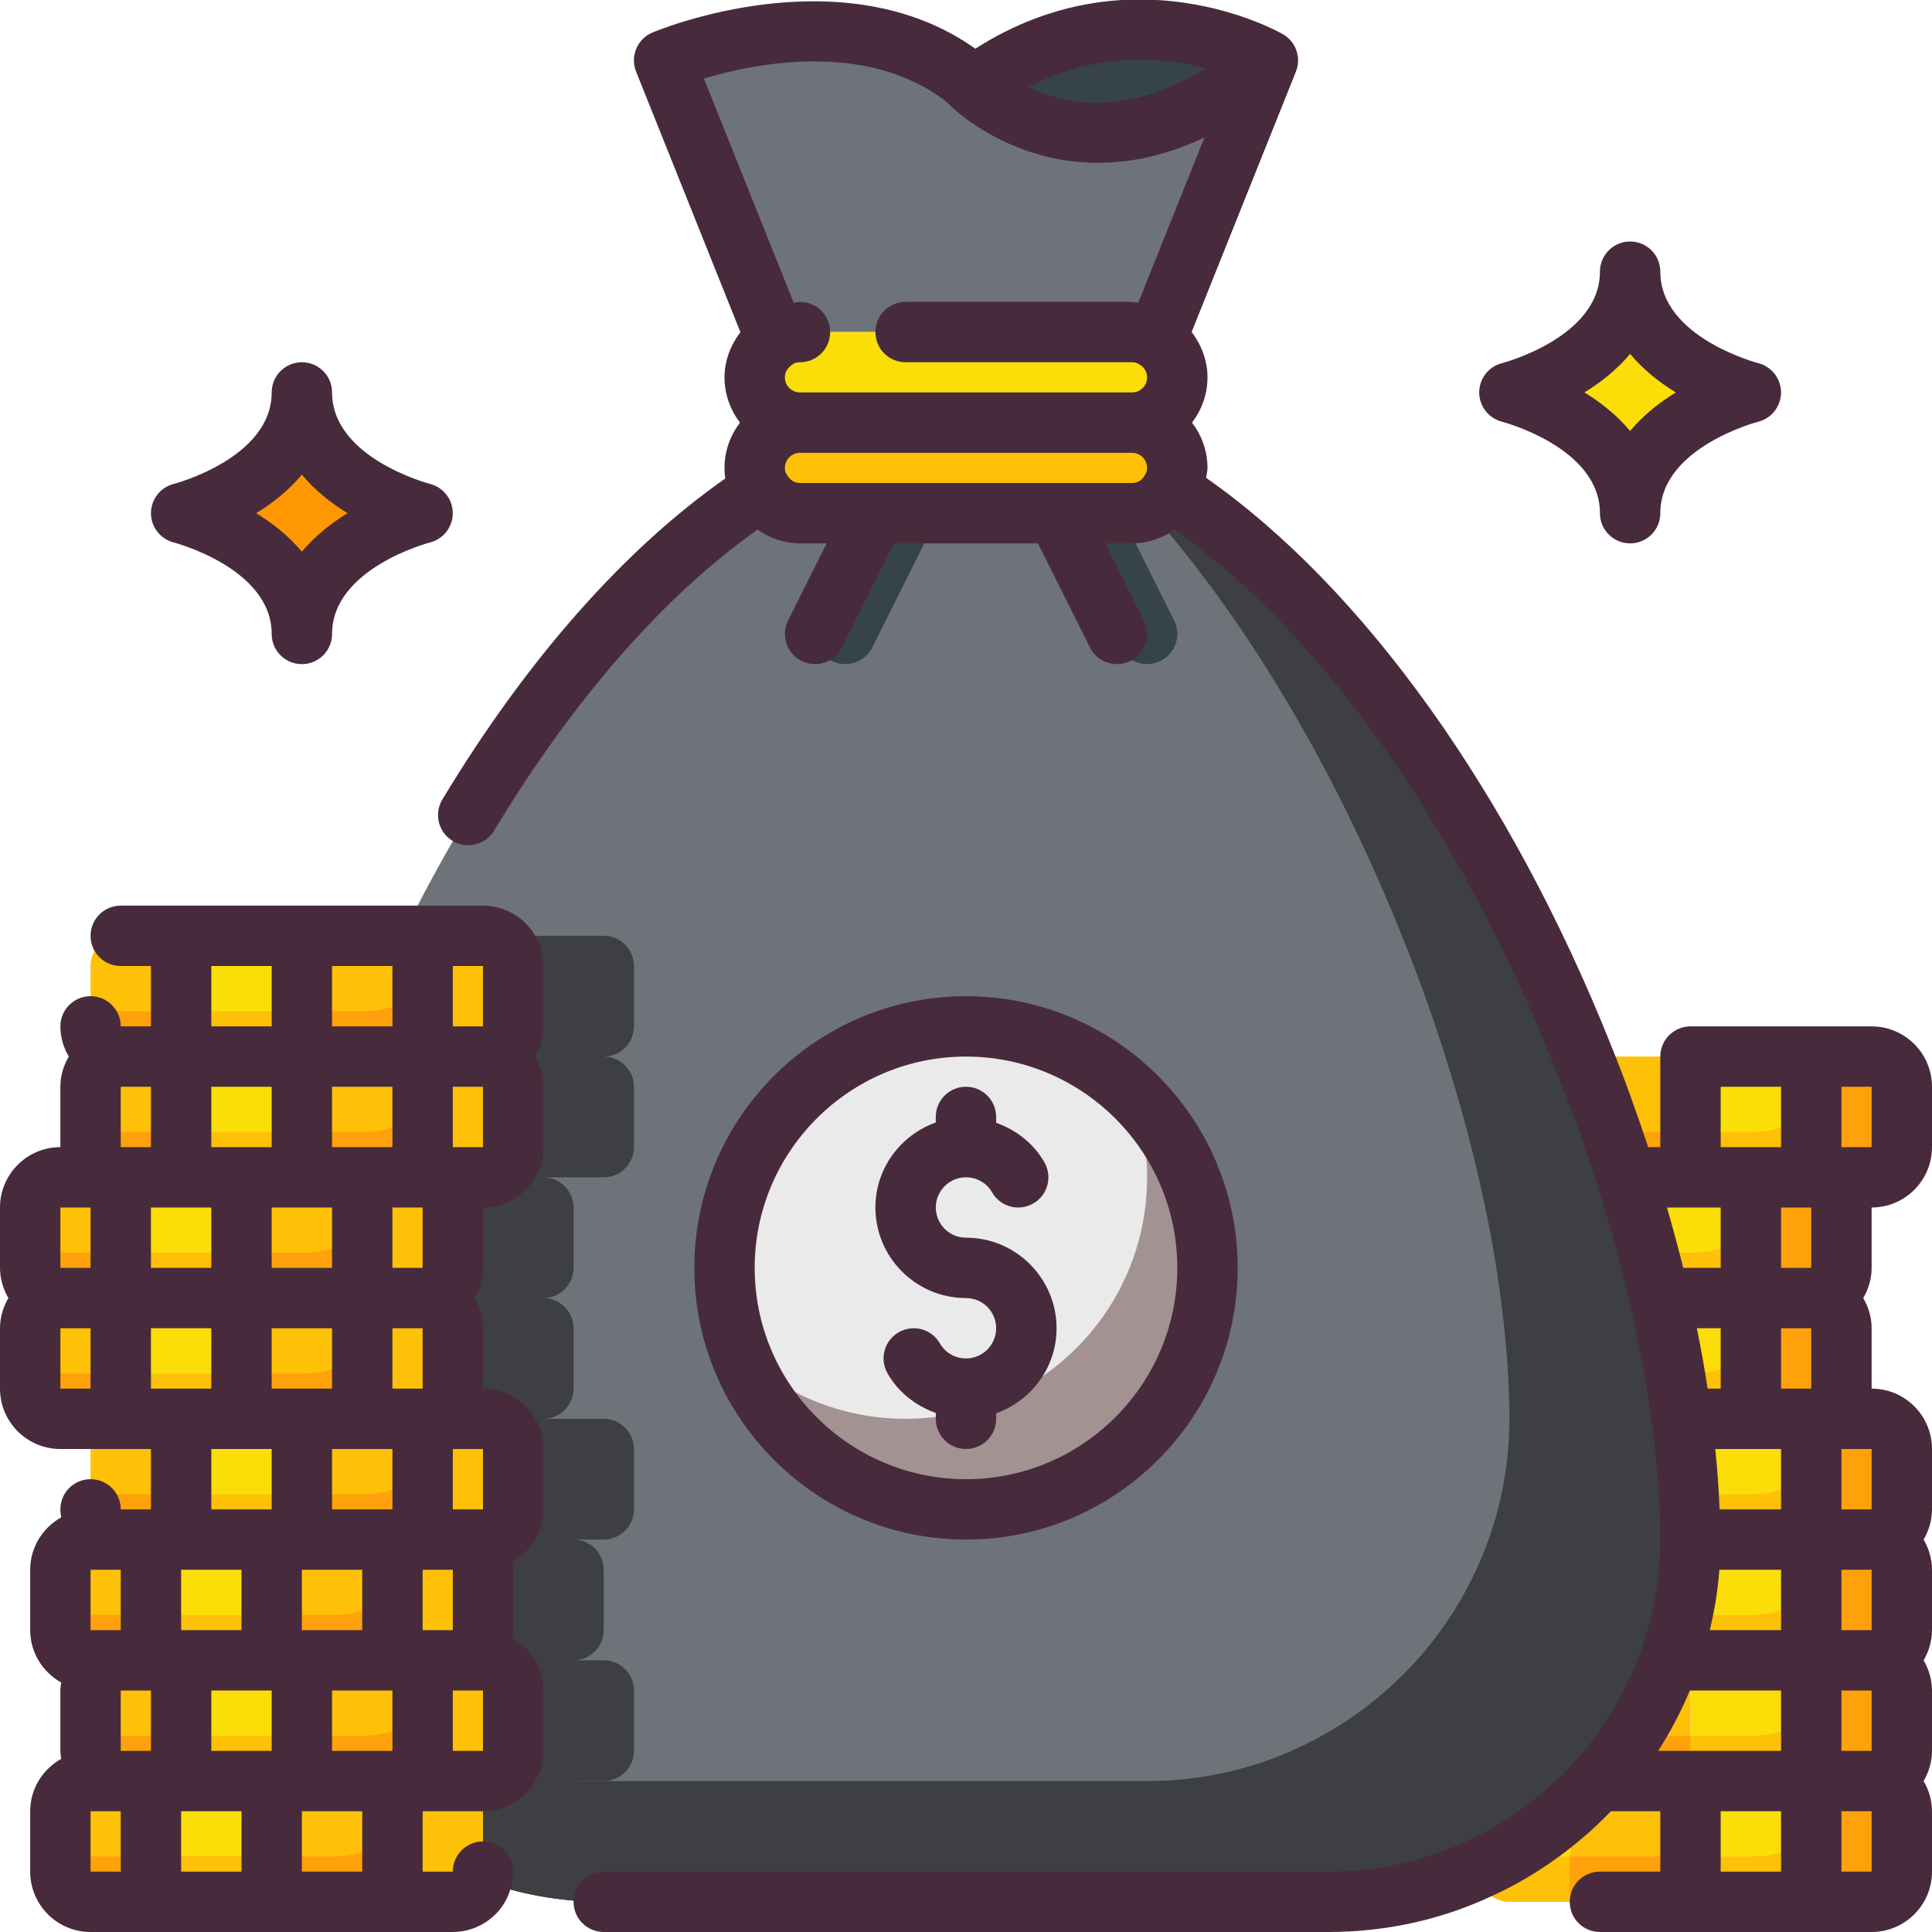 <svg id="color_cut_line" enable-background="new 0 0 64 64" height="512" viewBox="0 0 64 64" width="512" xmlns="http://www.w3.org/2000/svg"><g><g><g><g fill="#fbde08"><path d="m52 59.93v3.07h-2c-.55 0-1-.45-1-1v-.1c1.1-.5 2.11-1.18 3-1.97z"/><path d="m56 59h4v4h-4z"/><path d="m56 55h4v4h-4z"/><path d="m56 51h4v4h-4z"/><path d="m60 47v4h-4v-4h2z"/><path d="m58 43v4h-2-.29c-.16-1.29-.41-2.63-.73-4z"/><path d="m54.98 43c-.3-1.31-.67-2.65-1.1-4h2.12 2v4z"/><path d="m60 35v4h-2-2v-4z"/></g><g fill="#ffc008"><path d="m56 47v4c0-1.25-.1-2.6-.29-4z"/><path d="m56 51v4h-.69c.45-1.25.69-2.6.69-4z"/><path d="m52.93 59c1.04-1.16 1.85-2.51 2.38-4h.69v4z"/><path d="m56 59v4h-4v-3.07c.33-.3.64-.6.93-.93z"/><path d="m60 63v-4h2c.55 0 1 .45 1 1v2c0 .55-.45 1-1 1z"/><path d="m60 59v-4h2c.55 0 1 .45 1 1v2c0 .55-.45 1-1 1z"/><path d="m60 55v-4h2c.55 0 1 .45 1 1v2c0 .55-.45 1-1 1z"/><path d="m60 51v-4h2c.55 0 1 .45 1 1v2c0 .55-.45 1-1 1z"/><path d="m61 44v2c0 .55-.45 1-1 1h-2v-4h2c.55 0 1 .45 1 1z"/><path d="m61 40v2c0 .55-.45 1-1 1h-2v-4h2c.55 0 1 .45 1 1z"/><path d="m56 35v4h-2.12c-.42-1.33-.9-2.67-1.44-4z"/><path d="m60 39v-4h2c.55 0 1 .45 1 1v2c0 .55-.45 1-1 1z"/></g></g><g><path d="m60 36.86v2.14h-4v-1.5h2c.74 0 1.44-.23 2-.64z" fill="#ffc008"/><g fill="#ffa10b"><path d="m63 36v2c0 .55-.45 1-1 1h-2v-2.14c.64-.44 1.13-1.1 1.35-1.86h.65c.55 0 1 .45 1 1z"/><path d="m56 37.5v1.5h-2.12c-.16-.5-.32-1-.5-1.5z"/></g></g><g><path d="m58 40.86v2.14h-3.02c-.11-.5-.24-1-.37-1.5h1.39c.74 0 1.44-.23 2-.64z" fill="#ffc008"/><path d="m61 40v2c0 .55-.45 1-1 1h-2v-2.14c.64-.44 1.13-1.1 1.35-1.86h.65c.55 0 1 .45 1 1z" fill="#ffa10b"/></g><g><path d="m58 44.86v2.14h-2.29c-.06-.49-.14-.99-.23-1.5h.52c.74 0 1.44-.23 2-.64z" fill="#ffc008"/><path d="m61 44v2c0 .55-.45 1-1 1h-2v-2.14c.64-.44 1.13-1.1 1.35-1.86h.65c.55 0 1 .45 1 1z" fill="#ffa10b"/></g><g><path d="m60 48.86v2.14h-4v-1.5h2c.74 0 1.44-.23 2-.64z" fill="#ffc008"/><path d="m63 48v2c0 .55-.45 1-1 1h-2v-2.14c.64-.44 1.13-1.1 1.35-1.86h.65c.55 0 1 .45 1 1z" fill="#ffa10b"/></g><g><path d="m60 52.86v2.14h-4v-1.5h2c.74 0 1.44-.23 2-.64z" fill="#ffc008"/><g fill="#ffa10b"><path d="m63 52v2c0 .55-.45 1-1 1h-2v-2.14c.64-.44 1.13-1.1 1.35-1.86h.65c.55 0 1 .45 1 1z"/><path d="m56 53.5v1.5h-.69c.17-.48.32-.98.43-1.5z"/></g></g><g><path d="m60 56.86v2.14h-4v-1.5h2c.74 0 1.44-.23 2-.64z" fill="#ffc008"/><g fill="#ffa10b"><path d="m63 56v2c0 .55-.45 1-1 1h-2v-2.14c.64-.44 1.13-1.1 1.35-1.86h.65c.55 0 1 .45 1 1z"/><path d="m56 57.5v1.5h-3.07c.42-.47.8-.97 1.14-1.5z"/></g></g><g><path d="m60 60.86v2.14h-4v-1.5h2c.74 0 1.44-.23 2-.64z" fill="#ffc008"/><path d="m49.78 61.5h2.22v1.5h-2c-.55 0-1-.45-1-1v-.1z" fill="#ffc008"/><g fill="#ffa10b"><path d="m63 60v2c0 .55-.45 1-1 1h-2v-2.14c.64-.44 1.13-1.1 1.35-1.86h.65c.55 0 1 .45 1 1z"/><path d="m52 61.5h4v1.5h-4z"/></g></g><g fill="#ffc008"><path d="m15 59h-1-1-3-1-3-1-1-1c-.55 0-1 .45-1 1v2c0 .55.45 1 1 1h2 4 4 2c.45 0 .83-.3.95-.71.03-.09.05-.19.05-.29v-2c0-.55-.45-1-1-1z"/><path d="m16 55h-1-1-1-3-1-3-1-1c-.55 0-1 .45-1 1v2c0 .55.45 1 1 1h1 1 3 1 3 1 1 1c.55 0 1-.45 1-1v-2c0-.55-.45-1-1-1z"/><path d="m15 51h-1-1-3-1-3-1-1-1c-.55 0-1 .45-1 1v2c0 .55.45 1 1 1h1 1 1 3 1 3 1 1c.55 0 1-.45 1-1v-2c0-.55-.45-1-1-1z"/><path d="m16 47h-2-2-2-2-2-2c-.55 0-1 .45-1 1v2c0 .55.45 1 1 1h1 1 3 1 3 1 1 1c.55 0 1-.45 1-1v-2c0-.55-.45-1-1-1z"/><path d="m14 43h-2-4-4-2c-.55 0-1 .45-1 1v2c0 .55.45 1 1 1h2 2 2 2 2 2c.55 0 1-.45 1-1v-2c0-.55-.45-1-1-1z"/><path d="m14 39h-2-2-2-2-2-2c-.55 0-1 .45-1 1v2c0 .55.45 1 1 1h2 4 4 2c.55 0 1-.45 1-1v-2c0-.55-.45-1-1-1z"/><path d="m16 35h-2-4-4-2c-.55 0-1 .45-1 1v2c0 .55.45 1 1 1h2 4 4 2c.55 0 1-.45 1-1v-2c0-.55-.45-1-1-1z"/></g><path d="m10 13c0 3 4 4 4 4s-4 1-4 4c0-3-4-4-4-4s4-1 4-4z" fill="#ff9700"/><g fill="#fbde08"><path d="m54 9c0 3 4 4 4 4s-4 1-4 4c0-3-4-4-4-4s4-1 4-4z"/><path d="m17 36v2c0 .55-.45 1-1 1h-2v-4h2c.55 0 1 .45 1 1z"/><path d="m6 35h4v4h-4z"/><path d="m15 40v2c0 .55-.45 1-1 1h-2v-4h2c.55 0 1 .45 1 1z"/><path d="m8 39v4h-4v-4h2z"/><path d="m15 44v2c0 .55-.45 1-1 1h-2v-4h2c.55 0 1 .45 1 1z"/><path d="m8 43v4h-2-2v-4z"/><path d="m17 50c0 .55-.45 1-1 1h-1-1v-4h2c.55 0 1 .45 1 1z"/><path d="m8 47h2v4h-1-3v-4z"/><path d="m16 52v2c0 .55-.45 1-1 1h-1-1v-4h1 1c.55 0 1 .45 1 1z"/><path d="m5 51h1 3v4h-3-1z"/><path d="m17 56v2c0 .55-.45 1-1 1h-1-1v-4h1 1c.55 0 1 .45 1 1z"/><path d="m10 55v4h-1-3v-4h3z"/><path d="m16 60v2c0 .1-.02.2-.05.29-.12.41-.5.71-.95.71h-2v-4h1 1c.55 0 1 .45 1 1z"/><path d="m5 59h1 3v4h-4z"/></g><path d="m16 60v2c0 .1-.02.2-.05.29-.12.41-.5.71-.95.71h-12c-.55 0-1-.45-1-1v-.5h9c.74 0 1.44-.23 2-.64.64-.44 1.13-1.1 1.35-1.86h.65c.55 0 1 .45 1 1z" fill="#ffa10b"/><path d="m16 60v2c0 .1-.02.2-.05.29-.12.41-.5.71-.95.71h-2v-2.14c.64-.44 1.13-1.1 1.35-1.86h.65c.55 0 1 .45 1 1z" fill="#ffc008"/><path d="m5 61.5h4v1.5h-4z" fill="#ffc008"/><path d="m16 31h-2-.67-3.33-4-2c-.55 0-1 .45-1 1v2c0 .55.45 1 1 1h2 4 4 2c.55 0 1-.45 1-1v-2c0-.55-.45-1-1-1z" fill="#ffc008"/><path d="m17 32v2c0 .55-.45 1-1 1h-2v-4h2c.55 0 1 .45 1 1z" fill="#fbde08"/><path d="m6 31h4v4h-4z" fill="#fbde08"/><g><path d="m14 32.86v2.14h-4v-1.5h2c.74 0 1.44-.23 2-.64z" fill="#ffa10b"/><path d="m6 33.5v1.5h-2c-.55 0-1-.45-1-1v-.5z" fill="#ffa10b"/><g fill="#ffc008"><path d="m17 32v2c0 .55-.45 1-1 1h-2v-2.14c.64-.44 1.13-1.1 1.35-1.86h.65c.55 0 1 .45 1 1z"/><path d="m6 33.5h4v1.5h-4z"/></g></g><g><path d="m14 36.86v2.14h-4v-1.5h2c.74 0 1.44-.23 2-.64z" fill="#ffa10b"/><path d="m6 37.5v1.5h-2c-.55 0-1-.45-1-1v-.5z" fill="#ffa10b"/><g fill="#ffc008"><path d="m17 36v2c0 .55-.45 1-1 1h-2v-2.14c.64-.44 1.13-1.1 1.35-1.86h.65c.55 0 1 .45 1 1z"/><path d="m6 37.5h4v1.5h-4z"/></g></g><g><path d="m12 40.86v2.14h-4v-1.5h2c.74 0 1.44-.23 2-.64z" fill="#ffa10b"/><path d="m4 41.5v1.5h-2c-.55 0-1-.45-1-1v-.5z" fill="#ffa10b"/><g fill="#ffc008"><path d="m15 40v2c0 .55-.45 1-1 1h-2v-2.14c.64-.44 1.13-1.1 1.35-1.86h.65c.55 0 1 .45 1 1z"/><path d="m4 41.5h4v1.5h-4z"/></g></g><g><path d="m12 44.86v2.14h-4v-1.5h2c.74 0 1.44-.23 2-.64z" fill="#ffa10b"/><path d="m4 45.5v1.5h-2c-.55 0-1-.45-1-1v-.5z" fill="#ffa10b"/><g fill="#ffc008"><path d="m15 44v2c0 .55-.45 1-1 1h-2v-2.14c.64-.44 1.13-1.1 1.35-1.86h.65c.55 0 1 .45 1 1z"/><path d="m4 45.5h4v1.5h-4z"/></g></g><g><path d="m14 48.86v2.14h-4v-1.5h2c.74 0 1.44-.23 2-.64z" fill="#ffa10b"/><path d="m6 49.5v1.5h-2c-.55 0-1-.45-1-1v-.5z" fill="#ffa10b"/><g fill="#ffc008"><path d="m17 48v2c0 .55-.45 1-1 1h-2v-2.14c.64-.44 1.13-1.1 1.35-1.86h.65c.55 0 1 .45 1 1z"/><path d="m6 49.5h4v1.5h-4z"/></g></g><g><path d="m13 52.86v2.14h-4v-1.5h2c.74 0 1.44-.23 2-.64z" fill="#ffa10b"/><path d="m5 53.5v1.5h-2c-.55 0-1-.45-1-1v-.5z" fill="#ffa10b"/><g fill="#ffc008"><path d="m16 52v2c0 .55-.45 1-1 1h-2v-2.14c.64-.44 1.13-1.1 1.35-1.86h.65c.55 0 1 .45 1 1z"/><path d="m5 53.5h4v1.5h-4z"/></g></g><g><path d="m14 56.86v2.14h-4v-1.5h2c.74 0 1.44-.23 2-.64z" fill="#ffa10b"/><path d="m6 57.5v1.5h-2c-.55 0-1-.45-1-1v-.5z" fill="#ffa10b"/><g fill="#ffc008"><path d="m17 56v2c0 .55-.45 1-1 1h-2v-2.14c.64-.44 1.13-1.1 1.35-1.86h.65c.55 0 1 .45 1 1z"/><path d="m6 57.5h4v1.5h-4z"/></g></g><circle cx="32" cy="42" fill="#eaeaea" r="8"/><path d="m40 42c0 4.42-3.58 8-8 8-3.42 0-6.34-2.15-7.48-5.17 1.43 1.34 3.36 2.17 5.48 2.17 4.42 0 8-3.58 8-8 0-1-.18-1.95-.52-2.83 1.55 1.46 2.52 3.53 2.52 5.83z" fill="#a29292"/><path d="m37.5 17c.56 0 1.04-.3 1.29-.76 5.74 3.72 10.59 11.09 13.65 18.76.54 1.33 1.02 2.67 1.44 4 .43 1.35.8 2.69 1.1 4 .32 1.37.57 2.71.73 4 .19 1.4.29 2.75.29 4 0 1.4-.24 2.75-.69 4-.53 1.49-1.34 2.84-2.38 4-1.09 1.21-2.43 2.21-3.93 2.9-1.52.71-3.22 1.1-5 1.1h-24c-1.42 0-2.78-.25-4.05-.71.03-.09.05-.19.05-.29v-2c0-.55-.45-1-1-1h1c.55 0 1-.45 1-1v-2c0-.55-.45-1-1-1h-1c.55 0 1-.45 1-1v-2c0-.55-.45-1-1-1h1c.55 0 1-.45 1-1v-2c0-.55-.45-1-1-1h-2c.55 0 1-.45 1-1v-2c0-.55-.45-1-1-1 .55 0 1-.45 1-1v-2c0-.55-.45-1-1-1h2c.55 0 1-.45 1-1v-2c0-.55-.45-1-1-1 .55 0 1-.45 1-1v-2c0-.55-.45-1-1-1h-2.67c3.02-6.14 7.15-11.7 11.88-14.76.25.46.73.76 1.29.76h2.5 6zm2.5 25c0-4.42-3.58-8-8-8s-8 3.58-8 8 3.58 8 8 8 8-3.58 8-8z" fill="#6e737a"/><path d="m56 51c0 1.4-.24 2.75-.69 4-.53 1.49-1.34 2.84-2.38 4-1.09 1.21-2.43 2.21-3.93 2.9-1.52.71-3.22 1.1-5 1.1h-24c-1.42 0-2.78-.25-4.05-.71.03-.09.05-.19.05-.29v-2c0-.55-.45-1-1-1h23c1.78 0 3.48-.39 5-1.1 1.5-.69 2.84-1.69 3.93-2.9 1.04-1.16 1.85-2.51 2.38-4 .45-1.25.69-2.6.69-4 0-1.25-.1-2.6-.29-4-.16-1.29-.41-2.63-.73-4-.3-1.31-.67-2.65-1.1-4-.42-1.33-.9-2.67-1.44-4-2.07-5.18-4.95-10.23-8.38-14.11.31-.12.57-.35.73-.65 5.74 3.72 10.59 11.09 13.65 18.76.54 1.33 1.02 2.67 1.44 4 .43 1.35.8 2.69 1.1 4 .32 1.37.57 2.71.73 4 .19 1.4.29 2.75.29 4z" fill="#3d3f42"/><path d="m19.95 62.29c1.27.46 2.63.71 4.05.71h-4c-1.42 0-2.78-.25-4.05-.71.03-.09.05-.19.05-.29v-2c0-.55-.45-1-1-1h1c.55 0 1-.45 1-1v-2c0-.55-.45-1-1-1h-1c.55 0 1-.45 1-1v-2c0-.55-.45-1-1-1h1c.55 0 1-.45 1-1v-2c0-.55-.45-1-1-1h-2c.55 0 1-.45 1-1v-2c0-.55-.45-1-1-1 .55 0 1-.45 1-1v-2c0-.55-.45-1-1-1h2c.55 0 1-.45 1-1v-2c0-.55-.45-1-1-1 .55 0 1-.45 1-1v-2c0-.55-.45-1-1-1h4c.55 0 1 .45 1 1v2c0 .55-.45 1-1 1 .55 0 1 .45 1 1v2c0 .55-.45 1-1 1h-2c.55 0 1 .45 1 1v2c0 .55-.45 1-1 1 .55 0 1 .45 1 1v2c0 .55-.45 1-1 1h2c.55 0 1 .45 1 1v2c0 .55-.45 1-1 1h-1c.55 0 1 .45 1 1v2c0 .55-.45 1-1 1h1c.55 0 1 .45 1 1v2c0 .55-.45 1-1 1h-1c.55 0 1 .45 1 1v2c0 .1-.02.2-.05.29z" fill="#3d3f42"/><path d="m32.25 2.85c4.92-3.63 9.75-.85 9.75-.85-5.12 4.32-8.79 1.71-9.75.85z" fill="#364449"/><path d="m42 2-3.7 9.24c-.23-.16-.5-.24-.8-.24h-11c-.3 0-.57.08-.8.24l-3.7-9.24s6-2.53 10 .61c0 0 .09.09.25.24.96.86 4.63 3.47 9.75-.85z" fill="#6e737a"/><g><path d="m38.001 22c-.367 0-.72-.202-.896-.553l-2-4c-.247-.494-.047-1.095.447-1.342.494-.244 1.095-.047 1.342.447l2 4c.247.494.047 1.095-.447 1.342-.143.072-.296.106-.446.106z" fill="#364449"/></g><g><path d="m27.999 22c-.15 0-.303-.034-.446-.105-.494-.247-.694-.848-.447-1.342l2-4c.248-.494.849-.691 1.342-.447.494.247.694.848.447 1.342l-2 4c-.176.35-.529.552-.896.552z" fill="#364449"/></g><path d="m39 15.5c0 .27-.07.53-.21.74-.25.46-.73.76-1.29.76h-2.5-6-2.5c-.56 0-1.04-.3-1.29-.76-.14-.21-.21-.47-.21-.74 0-.83.67-1.5 1.5-1.5h11c.83 0 1.5.67 1.5 1.5z" fill="#ffc008"/><path d="m37.5 11c.3 0 .57.08.8.24.42.26.7.73.7 1.26 0 .83-.67 1.5-1.5 1.5h-11c-.83 0-1.5-.67-1.5-1.5 0-.53.28-1 .7-1.26.23-.16.5-.24.8-.24z" fill="#fbde08"/></g><g fill="#472b3c"><path d="m33 47v-.184c1.161-.414 2-1.514 2-2.816 0-1.654-1.346-3-3-3-.552 0-1-.448-1-1s.448-1 1-1c.357 0 .688.189.861.494.272.48.882.649 1.363.375.48-.272.648-.883.375-1.363-.356-.628-.935-1.075-1.6-1.312v-.194c0-.553-.447-1-1-1s-1 .447-1 1v.184c-1.161.414-2 1.514-2 2.816 0 1.654 1.346 3 3 3 .552 0 1 .448 1 1s-.448 1-1 1c-.357 0-.688-.189-.861-.494-.271-.479-.881-.648-1.363-.375-.48.272-.648.883-.375 1.363.356.628.935 1.075 1.6 1.312v.194c0 .553.447 1 1 1s1-.447 1-1z"/><path d="m62 34h-6c-.553 0-1 .447-1 1v3h-.403c-.378-1.143-.784-2.277-1.228-3.371-3.334-8.355-8.195-15.148-13.415-18.8.015-.11.046-.215.046-.329 0-.565-.195-1.081-.512-1.5.317-.419.512-.935.512-1.5 0-.556-.205-1.081-.525-1.503l3.454-8.625c.185-.463.002-.99-.43-1.238-.212-.122-5.041-2.812-10.19.479-4.391-3.121-10.437-.644-10.698-.535-.502.212-.742.787-.54 1.294l3.456 8.631c-.325.428-.527.948-.527 1.497 0 .565.195 1.081.512 1.5-.317.419-.512.935-.512 1.5 0 .12.008.238.024.352-3.342 2.341-6.569 5.988-9.37 10.631-.285.473-.133 1.088.34 1.373.162.098.34.144.516.144.339 0 .67-.172.857-.483 2.637-4.371 5.641-7.791 8.727-9.973.407.283.889.456 1.406.456h.882l-1.276 2.553c-.247.494-.047 1.095.447 1.342.143.071.296.105.446.105.367 0 .72-.202.896-.553l1.723-3.447h4.764l1.724 3.447c.175.351.528.553.895.553.15 0 .303-.034.446-.105.494-.247.694-.848.447-1.342l-1.276-2.553h.882c.527 0 1.015-.179 1.418-.457 4.864 3.447 9.424 9.883 12.596 17.833.518 1.273.992 2.594 1.413 3.928.425 1.334.788 2.653 1.08 3.923.322 1.385.562 2.696.712 3.908.186 1.371.281 2.671.281 3.865 0 1.267-.212 2.498-.633 3.665-.481 1.355-1.216 2.589-2.188 3.675-.231.263-.493.525-.843.842-.854.759-1.779 1.367-2.759 1.813-1.429.667-2.969 1.005-4.577 1.005h-24c-.553 0-1 .447-1 1s.447 1 1 1h24c1.903 0 3.729-.401 5.414-1.189 1.152-.524 2.246-1.242 3.258-2.141.271-.246.489-.461.69-.67h1.638v2h-2c-.553 0-1 .447-1 1s.447 1 1 1h9c1.103 0 2-.897 2-2v-2c0-.366-.106-.705-.278-1 .172-.295.278-.634.278-1v-2c0-.366-.106-.705-.278-1 .172-.295.278-.634.278-1v-2c0-.366-.106-.705-.278-1 .172-.295.278-.634.278-1v-2c0-1.103-.897-2-2-2v-2c0-.366-.106-.705-.278-1 .172-.295.278-.634.278-1v-2c1.103 0 2-.897 2-2v-2c0-1.103-.897-2-2-2zm-22.067-31.734c-2.597 1.601-4.616 1.222-5.85.616 2.308-1.193 4.462-.988 5.85-.616zm-8.593 1.098c.047.046.129.124.243.23.681.61 3.858 3.07 8.316.961l-2.193 5.475c-.07-.005-.134-.03-.206-.03h-7.5c-.553 0-1 .447-1 1s.447 1 1 1h7.5c.127 0 .19.034.273.091.14.086.227.243.227.409 0 .275-.225.5-.5.5h-11c-.275 0-.5-.225-.5-.5 0-.166.087-.323.272-.439.038-.027.101-.061.228-.061.553 0 1-.447 1-1s-.447-1-1-1c-.072 0-.136.024-.207.03l-2.975-7.428c1.705-.51 5.4-1.258 8.022.762zm6.16 12.636h-11c-.18 0-.329-.087-.457-.313-.021-.032-.043-.097-.043-.187 0-.275.225-.5.5-.5h11c.275 0 .5.225.5.5 0 .09-.022.155-.089.263-.082.15-.231.237-.411.237zm24.5 34h-1v-2h1zm0 4h-1v-2h1zm0 4h-1v-2h1zm-5.36-4c.157-.655.266-1.321.317-2h2.043v2zm2.36-4h-2.037c-.024-.648-.072-1.313-.142-2h2.179zm-3.022 6h3.022v2h-4.071c.408-.635.758-1.303 1.049-2zm.589-10c-.097-.645-.216-1.311-.357-2h.79v2zm-.808-4c-.163-.659-.343-1.325-.539-2h1.78v2zm1.241-6h2v2h-2zm0 24h2v2h-2zm5 2h-1v-2h1zm-3-16v-2h1v2zm1-4h-1v-2h1zm2-4h-1v-2h1z"/><path d="m16 30h-12c-.553 0-1 .447-1 1s.447 1 1 1h1v2h-1c0-.553-.447-1-1-1s-1 .447-1 1c0 .366.106.705.278 1-.172.295-.278.634-.278 1v2c-1.103 0-2 .897-2 2v2c0 .366.106.705.278 1-.172.295-.278.634-.278 1v2c0 1.103.897 2 2 2h3v2h-1c0-.553-.447-1-1-1s-1 .447-1 1c0 .09.015.177.027.264-.61.343-1.027.989-1.027 1.736v2c0 .747.417 1.393 1.027 1.736-.012.087-.027.174-.027.264v2c0 .09.015.177.027.264-.61.343-1.027.989-1.027 1.736v2c0 1.103.897 2 2 2h12c.878 0 1.663-.588 1.897-1.391.069-.201.103-.406.103-.609 0-.553-.447-1-1-1s-1 .447-1 1h-1v-2h2c1.103 0 2-.897 2-2v-2c0-.747-.417-1.393-1.027-1.736.012-.087.027-.174.027-.264v-2c0-.09-.015-.177-.027-.264.61-.343 1.027-.989 1.027-1.736v-2c0-1.103-.897-2-2-2v-2c0-.366-.106-.705-.278-1 .172-.295.278-.634.278-1v-2c1.103 0 2-.897 2-2v-2c0-.366-.106-.705-.278-1 .172-.295.278-.634.278-1v-2c0-1.103-.897-2-2-2zm0 4h-1v-2h1zm0 16h-1v-2h1zm-1 4h-1v-2h1zm-4 4v-2h2v2zm-7-2h1v2h-1zm-1-2v-2h1v2zm5-2v2h-2v-2zm1-16v2h-2v-2zm-4 4h2v2h-2zm2 4v2h-2v-2zm6 4v2h-2v-2zm-3 6v-2h2v2zm-1 2v2h-2v-2zm-1 4v2h-2v-2zm1-14v-2h2v2zm0-4v-2h2v2zm4-4h-2v-2h2zm-2-4v-2h2v2zm-4-2h2v2h-2zm-3 4h1v2h-1zm-2 4h1v2h-1zm0 4h1v2h-1zm5 4h2v2h-2zm-4 12h1v2h-1zm9 2h-2v-2h2zm4-4h-1v-2h1zm-3-12v-2h1v2zm1-4h-1v-2h1zm2-4h-1v-2h1z"/><path d="m41 42c0-4.963-4.037-9-9-9s-9 4.037-9 9 4.037 9 9 9 9-4.037 9-9zm-16 0c0-3.859 3.141-7 7-7s7 3.141 7 7-3.141 7-7 7-7-3.141-7-7z"/><path d="m55 9c0-.553-.447-1-1-1s-1 .447-1 1c0 2.176-3.213 3.022-3.242 3.03-.444.11-.755.51-.757.968-.001.457.311.858.754.972.032.008 3.245.854 3.245 3.03 0 .553.447 1 1 1s1-.447 1-1c0-2.176 3.213-3.022 3.242-3.03.444-.11.755-.51.757-.968.001-.457-.311-.858-.754-.972-.032-.008-3.245-.854-3.245-3.03zm-1 5.276c-.442-.53-.981-.95-1.513-1.276.531-.326 1.07-.746 1.513-1.276.442.53.981.95 1.513 1.276-.532.326-1.071.746-1.513 1.276z"/><path d="m11 13c0-.553-.447-1-1-1s-1 .447-1 1c0 2.176-3.213 3.022-3.242 3.03-.444.11-.755.51-.757.968-.001.457.311.858.754.972.032.008 3.245.854 3.245 3.03 0 .553.447 1 1 1s1-.447 1-1c0-2.176 3.213-3.022 3.242-3.03.444-.11.755-.51.757-.968.001-.457-.311-.858-.754-.972-.032-.008-3.245-.854-3.245-3.03zm-1 5.276c-.442-.53-.981-.95-1.513-1.276.531-.326 1.07-.746 1.513-1.276.442.53.981.95 1.513 1.276-.532.326-1.071.746-1.513 1.276z"/></g></g></svg>